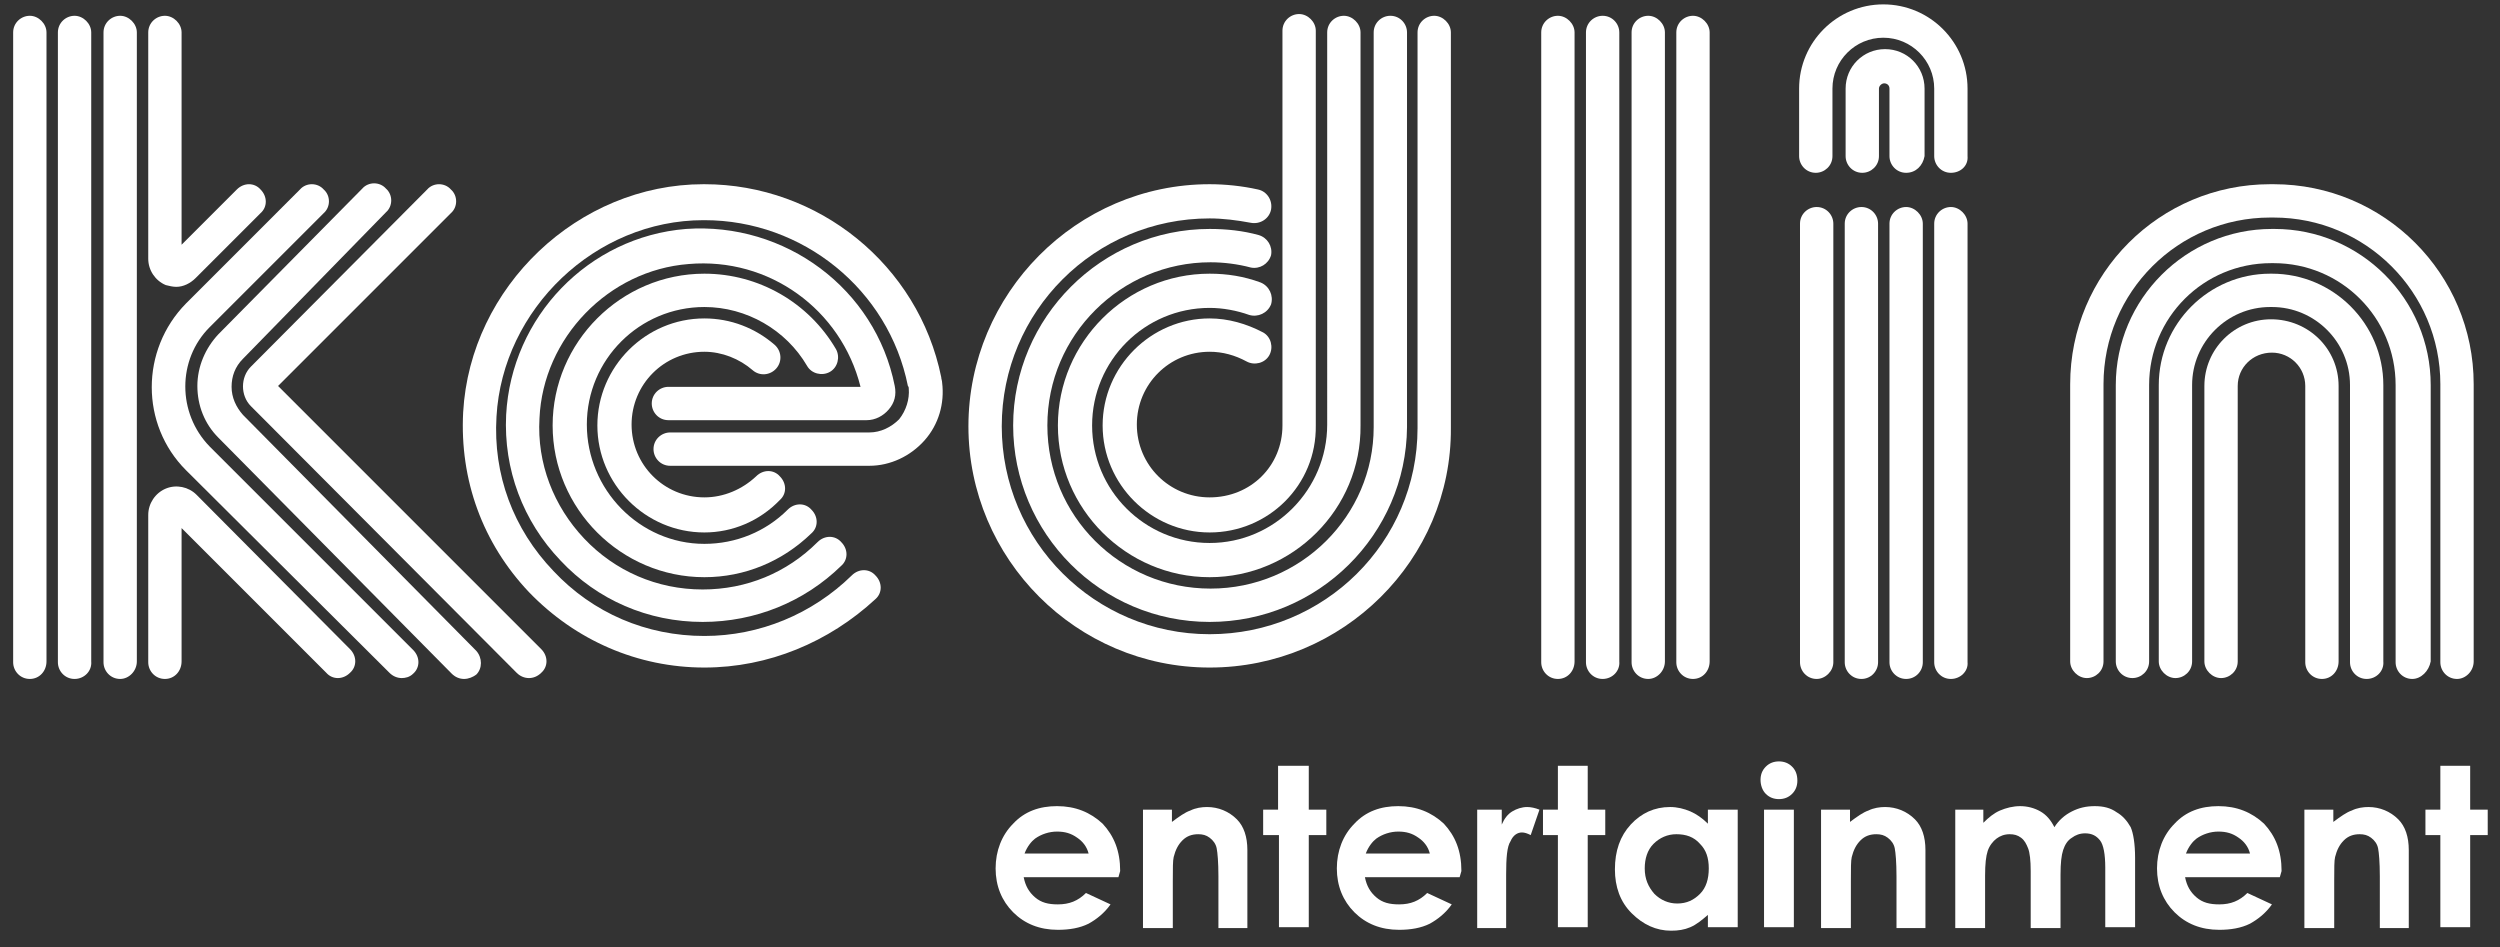 <?xml version="1.0" encoding="utf-8"?>
<!-- Generator: Adobe Illustrator 18.1.0, SVG Export Plug-In . SVG Version: 6.00 Build 0)  -->
<!DOCTYPE svg PUBLIC "-//W3C//DTD SVG 1.1//EN" "http://www.w3.org/Graphics/SVG/1.1/DTD/svg11.dtd">
<svg version="1.1" id="Layer_6" xmlns="http://www.w3.org/2000/svg" xmlns:xlink="http://www.w3.org/1999/xlink" x="0px" y="0px"
	 viewBox="0 0 285 108" enable-background="new 0 0 285 108" xml:space="preserve">
<rect x="0" y="0" width="285" height="108" fill="#333333" stroke="none"/>
<g>
	<g>
		<path fill="#FFFFFF" d="M96.9,42.1"/>
	</g>
	<g>
		<path fill="#FFFFFF" d="M98.4,66.6"/>
	</g>
	<g>
		<path fill="#FFFFFF" d="M94.8,63"/>
	</g>
	<g>
		<path fill="#FFFFFF" d="M91.1,59.4"/>
	</g>
	<g>
		<path fill="#FFFFFF" d="M137.9,76.1c-15.2,0-27.5-12.4-27.5-27.5S122.7,21,137.9,21c1.8,0,3.7,0.2,5.5,0.6c1,0.2,1.7,1.2,1.5,2.3
			c-0.2,1-1.2,1.7-2.3,1.5c-1.6-0.3-3.2-0.5-4.7-0.5c-13.1,0-23.7,10.6-23.7,23.7s10.6,23.7,23.7,23.7s23.7-10.5,23.7-23.5V3.7
			c0-1.1,0.9-1.9,1.9-1.9s1.9,0.9,1.9,1.9v45.1C165.5,63.8,153.1,76.1,137.9,76.1z"/>
	</g>
	<g>
		<path fill="#FFFFFF" d="M137.9,70.9c-12.4,0-22.4-10.1-22.4-22.4s10.1-22.4,22.4-22.4c1.9,0,3.8,0.2,5.6,0.7
			c1,0.3,1.6,1.3,1.4,2.3c-0.3,1-1.3,1.6-2.3,1.4c-1.5-0.4-3.1-0.6-4.6-0.6c-10.2,0-18.6,8.3-18.6,18.6s8.3,18.6,18.6,18.6
			s18.6-8.3,18.6-18.4v-45c0-1.1,0.9-1.9,1.9-1.9c1.1,0,1.9,0.9,1.9,1.9v45C160.3,60.9,150.3,70.9,137.9,70.9z"/>
	</g>
	<g>
		<path fill="#FFFFFF" d="M137.9,65.8c-9.5,0-17.3-7.8-17.3-17.3s7.8-17.3,17.3-17.3c2,0,3.9,0.3,5.8,1c1,0.4,1.5,1.5,1.2,2.5
			c-0.4,1-1.5,1.5-2.5,1.2c-1.4-0.5-3-0.8-4.5-0.8c-7.4,0-13.4,6-13.4,13.4s6,13.4,13.4,13.4s13.4-6.1,13.4-13.5V3.7
			c0-1.1,0.9-1.9,1.9-1.9s1.9,0.9,1.9,1.9v44.8C155.2,58,147.4,65.8,137.9,65.8z"/>
	</g>
	<g>
		<path fill="#FFFFFF" d="M137.9,60.7c-6.7,0-12.2-5.5-12.2-12.2s5.5-12.2,12.2-12.2c2.1,0,4.2,0.6,6.1,1.6c0.9,0.5,1.2,1.7,0.7,2.6
			c-0.5,0.9-1.7,1.2-2.6,0.7c-1.3-0.7-2.7-1.1-4.2-1.1c-4.6,0-8.3,3.7-8.3,8.3s3.7,8.3,8.3,8.3c4.7,0,8.3-3.6,8.3-8.2v-45
			c0-1.1,0.9-1.9,1.9-1.9s1.9,0.9,1.9,1.9v45C150.1,55.3,144.6,60.7,137.9,60.7z"/>
	</g>
	<g>
		<path fill="#FFFFFF" d="M177.6,77.4c-1.1,0-1.9-0.9-1.9-1.9V3.7c0-1.1,0.9-1.9,1.9-1.9s1.9,0.9,1.9,1.9v71.7
			C179.5,76.5,178.7,77.4,177.6,77.4z"/>
	</g>
	<g>
		<path fill="#FFFFFF" d="M182.7,77.4c-1.1,0-1.9-0.9-1.9-1.9V3.7c0-1.1,0.9-1.9,1.9-1.9c1.1,0,1.9,0.9,1.9,1.9v71.7
			C184.7,76.5,183.8,77.4,182.7,77.4z"/>
	</g>
	<g>
		<path fill="#FFFFFF" d="M187.9,77.4c-1.1,0-1.9-0.9-1.9-1.9V3.7c0-1.1,0.9-1.9,1.9-1.9s1.9,0.9,1.9,1.9v71.7
			C189.8,76.5,188.9,77.4,187.9,77.4z"/>
	</g>
	<g>
		<path fill="#FFFFFF" d="M193,77.4c-1.1,0-1.9-0.9-1.9-1.9V3.7c0-1.1,0.9-1.9,1.9-1.9s1.9,0.9,1.9,1.9v71.7
			C194.9,76.5,194.1,77.4,193,77.4z"/>
	</g>
	<g>
		<path fill="#FFFFFF" d="M207.1,77.4c-1.1,0-1.9-0.9-1.9-1.9v-50c0-1.1,0.9-1.9,1.9-1.9c1.1,0,1.9,0.9,1.9,1.9v50
			C209,76.5,208.1,77.4,207.1,77.4z"/>
	</g>
	<g>
		<path fill="#FFFFFF" d="M212.2,77.4c-1.1,0-1.9-0.9-1.9-1.9v-50c0-1.1,0.9-1.9,1.9-1.9c1.1,0,1.9,0.9,1.9,1.9v50
			C214.1,76.5,213.3,77.4,212.2,77.4z"/>
	</g>
	<g>
		<path fill="#FFFFFF" d="M217.3,77.4c-1.1,0-1.9-0.9-1.9-1.9v-50c0-1.1,0.9-1.9,1.9-1.9s1.9,0.9,1.9,1.9v50
			C219.2,76.5,218.4,77.4,217.3,77.4z"/>
	</g>
	<g>
		<path fill="#FFFFFF" d="M222.4,77.4c-1.1,0-1.9-0.9-1.9-1.9v-50c0-1.1,0.9-1.9,1.9-1.9s1.9,0.9,1.9,1.9v50
			C224.4,76.5,223.5,77.4,222.4,77.4z"/>
	</g>
	<g>
		<g>
			<path fill="#FFFFFF" d="M217.3,19.7c-1.1,0-1.9-0.9-1.9-1.9v-7.7c0-0.4-0.3-0.6-0.6-0.6s-0.6,0.3-0.6,0.6v7.7
				c0,1.1-0.9,1.9-1.9,1.9c-1.1,0-1.9-0.9-1.9-1.9v-7.7c0-2.5,2-4.5,4.5-4.5c2.5,0,4.5,2,4.5,4.5v7.7
				C219.2,18.9,218.4,19.7,217.3,19.7z"/>
		</g>
		<g>
			<path fill="#FFFFFF" d="M222.4,19.7c-1.1,0-1.9-0.9-1.9-1.9v-7.7c0-3.2-2.6-5.8-5.8-5.8c-3.2,0-5.8,2.6-5.8,5.8v7.7
				c0,1.1-0.9,1.9-1.9,1.9c-1.1,0-1.9-0.9-1.9-1.9v-7.7c0-5.3,4.3-9.6,9.6-9.6s9.6,4.3,9.6,9.6v7.7
				C224.4,18.9,223.5,19.7,222.4,19.7z"/>
		</g>
	</g>
	<g>
		<path fill="#FFFFFF" d="M280.1,77.4c-1.1,0-1.9-0.9-1.9-1.9V43.8c0-10.5-8.5-19-19-19h-0.4c-10.5,0-19,8.5-19,19v31.6
			c0,1.1-0.9,1.9-1.9,1.9s-1.9-0.9-1.9-1.9V43.8c0-12.6,10.2-22.8,22.8-22.8h0.4c12.6,0,22.8,10.2,22.8,22.8v31.6
			C282,76.5,281.1,77.4,280.1,77.4z"/>
	</g>
	<g>
		<path fill="#FFFFFF" d="M275,77.4c-1.1,0-1.9-0.9-1.9-1.9V43.9c0-7.7-6.2-13.9-13.9-13.9h-0.3c-7.7,0-13.9,6.2-13.9,13.9v31.5
			c0,1.1-0.9,1.9-1.9,1.9c-1.1,0-1.9-0.9-1.9-1.9V43.9c0-9.8,8-17.8,17.8-17.8h0.3c9.8,0,17.8,8,17.8,17.8v31.5
			C276.9,76.5,276,77.4,275,77.4z"/>
	</g>
	<g>
		<path fill="#FFFFFF" d="M269.8,77.4c-1.1,0-1.9-0.9-1.9-1.9V43.9c0-4.9-4-8.9-8.9-8.9h-0.2c-4.9,0-8.9,4-8.9,8.9v31.5
			c0,1.1-0.9,1.9-1.9,1.9s-1.9-0.9-1.9-1.9V43.9c0-7,5.7-12.7,12.7-12.7h0.2c7,0,12.7,5.7,12.7,12.7v31.5
			C271.8,76.5,270.9,77.4,269.8,77.4z"/>
	</g>
	<g>
		<path fill="#FFFFFF" d="M264.7,77.4c-1.1,0-1.9-0.9-1.9-1.9V44c0-2.1-1.7-3.8-3.8-3.8c-2.2,0-3.9,1.7-3.9,3.8v31.4
			c0,1.1-0.9,1.9-1.9,1.9s-1.9-0.9-1.9-1.9V44c0-4.2,3.4-7.6,7.6-7.6c4.3,0,7.7,3.4,7.7,7.6v31.4C266.6,76.5,265.8,77.4,264.7,77.4z
			"/>
	</g>
	<g>
		<path fill="#FFFFFF" d="M3.4,77.4c-1.1,0-1.9-0.9-1.9-1.9V3.7c0-1.1,0.9-1.9,1.9-1.9s1.9,0.9,1.9,1.9v71.7
			C5.3,76.5,4.5,77.4,3.4,77.4z"/>
	</g>
	<g>
		<path fill="#FFFFFF" d="M8.5,77.4c-1.1,0-1.9-0.9-1.9-1.9V3.7c0-1.1,0.9-1.9,1.9-1.9s1.9,0.9,1.9,1.9v71.7
			C10.5,76.5,9.6,77.4,8.5,77.4z"/>
	</g>
	<g>
		<path fill="#FFFFFF" d="M12.4,3.7"/>
	</g>
	<g>
		<path fill="#FFFFFF" d="M20.1,32.7c-0.4,0-0.8-0.1-1.2-0.2c-1.2-0.5-2-1.7-2-3V3.7c0-1.1,0.9-1.9,1.9-1.9s1.9,0.9,1.9,1.9v24.2
			l6.3-6.3c0.8-0.8,2-0.8,2.7,0c0.8,0.8,0.8,2,0,2.7l-7.4,7.4C21.7,32.3,20.9,32.7,20.1,32.7z"/>
	</g>
	<g>
		<path fill="#FFFFFF" d="M18.8,77.4c-1.1,0-1.9-0.9-1.9-1.9V58.7c0-1.3,0.8-2.5,2-3c1.2-0.5,2.6-0.2,3.5,0.7L39.9,74
			c0.8,0.8,0.8,2,0,2.7c-0.8,0.8-2,0.8-2.7,0L20.7,60.2v15.2C20.7,76.5,19.9,77.4,18.8,77.4z"/>
	</g>
	<g>
		<path fill="#FFFFFF" d="M52.9,77.4c-0.5,0-1-0.2-1.4-0.6L24.9,49.9c-1.6-1.6-2.4-3.7-2.4-5.9s0.9-4.3,2.4-5.9l16.4-16.6
			c0.7-0.8,2-0.8,2.7,0c0.8,0.7,0.8,2,0,2.7L27.7,40.9c-0.9,0.9-1.3,2-1.3,3.2s0.5,2.3,1.3,3.2l26.6,26.9c0.7,0.8,0.7,2,0,2.7
			C53.9,77.2,53.4,77.4,52.9,77.4z"/>
	</g>
	<g>
		<path fill="#FFFFFF" d="M60.3,77.3c-0.5,0-1-0.2-1.4-0.6L28.6,46.3c-1.2-1.2-1.2-3.3,0-4.5l20.1-20.2c0.7-0.8,2-0.8,2.7,0
			c0.8,0.7,0.8,2,0,2.7L31.7,44L61.7,74c0.8,0.8,0.8,2,0,2.7C61.3,77.1,60.8,77.3,60.3,77.3z"/>
	</g>
	<g>
		<path fill="#FFFFFF" d="M127.5,100h-10.8c0.2,1,0.6,1.7,1.3,2.3c0.7,0.6,1.5,0.8,2.6,0.8c1.3,0,2.3-0.4,3.2-1.3l2.8,1.3
			c-0.7,1-1.6,1.7-2.5,2.2c-1,0.5-2.2,0.7-3.5,0.7c-2.1,0-3.8-0.7-5.1-2s-2-3-2-5c0-2,0.7-3.8,2-5.1c1.3-1.4,3-2,5-2
			c2.1,0,3.8,0.7,5.2,2c1.3,1.4,2,3.1,2,5.4L127.5,100z M124.1,97.3c-0.2-0.8-0.7-1.4-1.3-1.8c-0.7-0.5-1.4-0.7-2.3-0.7
			c-0.9,0-1.8,0.3-2.5,0.8c-0.4,0.3-0.9,0.9-1.2,1.7H124.1z"/>
		<path fill="#FFFFFF" d="M130.2,92.3h3.4v1.4c0.8-0.6,1.5-1.1,2.1-1.3c0.6-0.3,1.3-0.4,1.9-0.4c1.3,0,2.5,0.5,3.4,1.4
			c0.8,0.8,1.2,2,1.2,3.5v8.9h-3.3v-5.9c0-1.6-0.1-2.7-0.2-3.2c-0.1-0.5-0.4-0.9-0.8-1.2c-0.4-0.3-0.8-0.4-1.3-0.4
			c-0.7,0-1.3,0.2-1.8,0.7c-0.5,0.5-0.8,1.1-1,1.9c-0.1,0.4-0.1,1.3-0.1,2.7v5.4h-3.4V92.3z"/>
		<path fill="#FFFFFF" d="M145.8,87.3h3.4v5h2v2.9h-2v10.5h-3.4V95.2H144v-2.9h1.7V87.3z"/>
		<path fill="#FFFFFF" d="M166.4,100h-10.8c0.2,1,0.6,1.7,1.3,2.3c0.7,0.6,1.5,0.8,2.6,0.8c1.3,0,2.3-0.4,3.2-1.3l2.8,1.3
			c-0.7,1-1.6,1.7-2.5,2.2c-1,0.5-2.2,0.7-3.5,0.7c-2.1,0-3.8-0.7-5.1-2s-2-3-2-5c0-2,0.7-3.8,2-5.1c1.3-1.4,3-2,5-2
			c2.1,0,3.8,0.7,5.2,2c1.3,1.4,2,3.1,2,5.4L166.4,100z M163,97.3c-0.2-0.8-0.7-1.4-1.3-1.8c-0.7-0.5-1.4-0.7-2.3-0.7
			c-0.9,0-1.8,0.3-2.5,0.8c-0.4,0.3-0.9,0.9-1.2,1.7H163z"/>
		<path fill="#FFFFFF" d="M168.3,92.3h2.9V94c0.3-0.7,0.7-1.2,1.2-1.5c0.5-0.3,1.1-0.5,1.7-0.5c0.4,0,0.9,0.1,1.4,0.3l-1,2.9
			c-0.4-0.2-0.7-0.3-1-0.3c-0.5,0-1,0.3-1.3,1c-0.4,0.6-0.5,1.9-0.5,3.8l0,0.7v5.4h-3.3V92.3z"/>
		<path fill="#FFFFFF" d="M177.6,87.3h3.4v5h2v2.9h-2v10.5h-3.4V95.2h-1.7v-2.9h1.7V87.3z"/>
		<path fill="#FFFFFF" d="M194.7,92.3h3.4v13.4h-3.4v-1.4c-0.7,0.6-1.3,1.1-2,1.4c-0.7,0.3-1.4,0.4-2.2,0.4c-1.7,0-3.2-0.7-4.5-2
			c-1.3-1.3-1.9-3-1.9-5c0-2.1,0.6-3.8,1.8-5.1c1.2-1.3,2.7-2,4.5-2c0.8,0,1.6,0.2,2.3,0.5c0.7,0.3,1.4,0.8,2,1.4V92.3z M191.1,95.1
			c-1,0-1.9,0.4-2.6,1.1c-0.7,0.7-1,1.7-1,2.8c0,1.2,0.4,2.1,1.1,2.9c0.7,0.7,1.6,1.1,2.6,1.1c1.1,0,1.9-0.4,2.6-1.1
			c0.7-0.7,1-1.7,1-2.9c0-1.2-0.3-2.1-1-2.8C193.1,95.4,192.2,95.1,191.1,95.1z"/>
		<path fill="#FFFFFF" d="M202.8,86.8c0.6,0,1.1,0.2,1.5,0.6c0.4,0.4,0.6,0.9,0.6,1.6c0,0.6-0.2,1.1-0.6,1.5
			c-0.4,0.4-0.9,0.6-1.5,0.6c-0.6,0-1.1-0.2-1.5-0.6c-0.4-0.4-0.6-1-0.6-1.6c0-0.6,0.2-1.1,0.6-1.5C201.7,87,202.2,86.8,202.8,86.8z
			 M201.1,92.3h3.4v13.4h-3.4V92.3z"/>
		<path fill="#FFFFFF" d="M207.5,92.3h3.4v1.4c0.8-0.6,1.5-1.1,2.1-1.3c0.6-0.3,1.3-0.4,1.9-0.4c1.3,0,2.5,0.5,3.4,1.4
			c0.8,0.8,1.2,2,1.2,3.5v8.9h-3.3v-5.9c0-1.6-0.1-2.7-0.2-3.2c-0.1-0.5-0.4-0.9-0.8-1.2c-0.4-0.3-0.8-0.4-1.3-0.4
			c-0.7,0-1.3,0.2-1.8,0.7c-0.5,0.5-0.8,1.1-1,1.9c-0.1,0.4-0.1,1.3-0.1,2.7v5.4h-3.4V92.3z"/>
		<path fill="#FFFFFF" d="M222.7,92.3h3.4v1.5c0.6-0.6,1.2-1.1,1.9-1.4c0.7-0.3,1.5-0.5,2.3-0.5c0.8,0,1.6,0.2,2.3,0.6
			c0.7,0.4,1.2,1,1.6,1.8c0.5-0.8,1.2-1.4,2-1.8c0.8-0.4,1.6-0.6,2.6-0.6c1,0,1.8,0.2,2.5,0.7c0.7,0.4,1.2,1,1.6,1.7
			c0.3,0.7,0.5,1.9,0.5,3.5v7.9h-3.4v-6.8c0-1.5-0.2-2.6-0.6-3.1c-0.4-0.5-0.9-0.8-1.7-0.8c-0.6,0-1.1,0.2-1.5,0.5
			c-0.5,0.3-0.8,0.8-1,1.4c-0.2,0.6-0.3,1.5-0.3,2.8v6.1h-3.4v-6.5c0-1.2-0.1-2.1-0.3-2.6c-0.2-0.5-0.4-0.9-0.8-1.2
			c-0.4-0.3-0.8-0.4-1.3-0.4c-0.6,0-1.1,0.2-1.5,0.5s-0.8,0.8-1,1.4c-0.2,0.6-0.3,1.5-0.3,2.8v6h-3.4V92.3z"/>
		<path fill="#FFFFFF" d="M259.9,100h-10.8c0.2,1,0.6,1.7,1.3,2.3c0.7,0.6,1.5,0.8,2.6,0.8c1.3,0,2.3-0.4,3.2-1.3l2.8,1.3
			c-0.7,1-1.6,1.7-2.5,2.2c-1,0.5-2.2,0.7-3.5,0.7c-2.1,0-3.8-0.7-5.1-2s-2-3-2-5c0-2,0.7-3.8,2-5.1c1.3-1.4,3-2,5-2
			c2.1,0,3.8,0.7,5.2,2c1.3,1.4,2,3.1,2,5.4L259.9,100z M256.5,97.3c-0.2-0.8-0.7-1.4-1.3-1.8c-0.7-0.5-1.4-0.7-2.3-0.7
			c-0.9,0-1.8,0.3-2.5,0.8c-0.4,0.3-0.9,0.9-1.2,1.7H256.5z"/>
		<path fill="#FFFFFF" d="M262.6,92.3h3.4v1.4c0.8-0.6,1.5-1.1,2.1-1.3c0.6-0.3,1.3-0.4,1.9-0.4c1.3,0,2.5,0.5,3.4,1.4
			c0.8,0.8,1.2,2,1.2,3.5v8.9h-3.3v-5.9c0-1.6-0.1-2.7-0.2-3.2c-0.1-0.5-0.4-0.9-0.8-1.2c-0.4-0.3-0.8-0.4-1.3-0.4
			c-0.7,0-1.3,0.2-1.8,0.7c-0.5,0.5-0.8,1.1-1,1.9c-0.1,0.4-0.1,1.3-0.1,2.7v5.4h-3.4V92.3z"/>
		<path fill="#FFFFFF" d="M278.2,87.3h3.4v5h2v2.9h-2v10.5h-3.4V95.2h-1.7v-2.9h1.7V87.3z"/>
	</g>
	<g>
		<path fill="#FFFFFF" d="M13.7,77.4c-1.1,0-1.9-0.9-1.9-1.9V3.7c0-1.1,0.9-1.9,1.9-1.9s1.9,0.9,1.9,1.9v71.7
			C15.6,76.5,14.7,77.4,13.7,77.4z"/>
	</g>
	<g>
		<path fill="#FFFFFF" d="M45.8,77.3c-0.5,0-1-0.2-1.4-0.6L21.2,53.6c-5.2-5.2-5.2-13.7,0-19l13-13c0.7-0.8,2-0.8,2.7,0
			c0.8,0.7,0.8,2,0,2.7l-13,13c-3.7,3.7-3.7,9.8,0,13.6l23.2,23.2c0.8,0.8,0.8,2,0,2.7C46.7,77.2,46.2,77.3,45.8,77.3z"/>
	</g>
	<g>
		<path fill="#FFFFFF" d="M94.6,63"/>
	</g>
	<g>
		<path fill="#FFFFFF" d="M90.9,59.4"/>
	</g>
	<g>
		<g>
			<path fill="#FFFFFF" d="M80.3,65.8c-9.5,0-17.3-7.8-17.3-17.3s7.8-17.3,17.3-17.3c6.2,0,11.9,3.3,15,8.6c0.5,0.9,0.2,2.1-0.7,2.6
				c-0.9,0.5-2.1,0.2-2.6-0.7c-2.4-4.1-6.9-6.7-11.7-6.7c-7.4,0-13.4,6-13.4,13.4S72.9,62,80.3,62c3.6,0,7-1.4,9.5-3.9
				c0.8-0.8,2-0.8,2.7,0c0.8,0.8,0.8,2,0,2.7C89.2,64,84.9,65.8,80.3,65.8z"/>
		</g>
		<g>
			<path fill="#FFFFFF" d="M80.3,60.7c-6.7,0-12.2-5.5-12.2-12.2s5.5-12.2,12.2-12.2c3,0,5.8,1.1,8,3c0.8,0.7,0.9,1.9,0.2,2.7
				c-0.7,0.8-1.9,0.9-2.7,0.2c-1.5-1.3-3.5-2.1-5.5-2.1c-4.6,0-8.3,3.7-8.3,8.3s3.7,8.3,8.3,8.3c2.2,0,4.3-0.9,5.9-2.4
				c0.8-0.8,2-0.8,2.7,0c0.8,0.8,0.8,2,0,2.7C86.6,59.4,83.5,60.7,80.3,60.7z"/>
		</g>
		<g>
			<path fill="#FFFFFF" d="M87.5,55.8"/>
		</g>
		<g>
			<path fill="#FFFFFF" d="M80.3,76.1c-7.6,0-14.7-3.1-20-8.6C55,61.9,52.4,54.7,52.8,47c0.8-14.3,13.1-26,27.4-26c0,0,0.1,0,0.1,0
				c13,0,24.4,9.2,27,22c0,0.2,0.1,0.4,0.1,0.6c0.3,2.4-0.4,4.8-2,6.6c-1.6,1.8-3.9,2.9-6.3,2.9H76.4c-1.1,0-1.9-0.9-1.9-1.9
				c0-1.1,0.9-1.9,1.9-1.9h22.7c1.3,0,2.5-0.6,3.4-1.5c0.8-1,1.2-2.3,1.1-3.5c0-0.1,0-0.2-0.1-0.3c-2.2-11-12-18.9-23.2-18.9
				c0,0,0,0-0.1,0c-12.3,0-22.9,10.1-23.6,22.4c-0.4,6.6,1.9,12.8,6.5,17.6c4.5,4.8,10.6,7.4,17.2,7.4c6.3,0,12.3-2.5,16.8-6.9
				c0.8-0.8,2-0.8,2.7,0c0.8,0.8,0.8,2,0,2.7C94.5,73.2,87.6,76.1,80.3,76.1z"/>
		</g>
		<g>
			<g>
				<path fill="#FFFFFF" d="M80.1,70.9c-6.2,0-12-2.5-16.2-7c-4.3-4.5-6.5-10.4-6.2-16.6c0.6-11.2,9.4-20.3,20.5-21.2
					C89.5,25.3,99.8,32.9,102,44c0.2,1,0,1.9-0.7,2.7c-0.6,0.7-1.5,1.2-2.5,1.2H76.2c-1.1,0-1.9-0.9-1.9-1.9c0-1.1,0.9-1.9,1.9-1.9
					h21.9c-2.2-8.8-10.4-14.8-19.6-14c-9.1,0.7-16.6,8.4-17,17.6c-0.3,5.1,1.6,10,5.1,13.7c3.5,3.7,8.3,5.8,13.5,5.8
					c5,0,9.6-1.9,13.1-5.4c0.8-0.8,2-0.8,2.7,0c0.8,0.8,0.8,2,0,2.7C91.7,68.6,86.1,70.9,80.1,70.9z"/>
			</g>
		</g>
		<g>
			<path fill="#FFFFFF" d="M87.3,55.8"/>
		</g>
	</g>
</g>
</svg>
